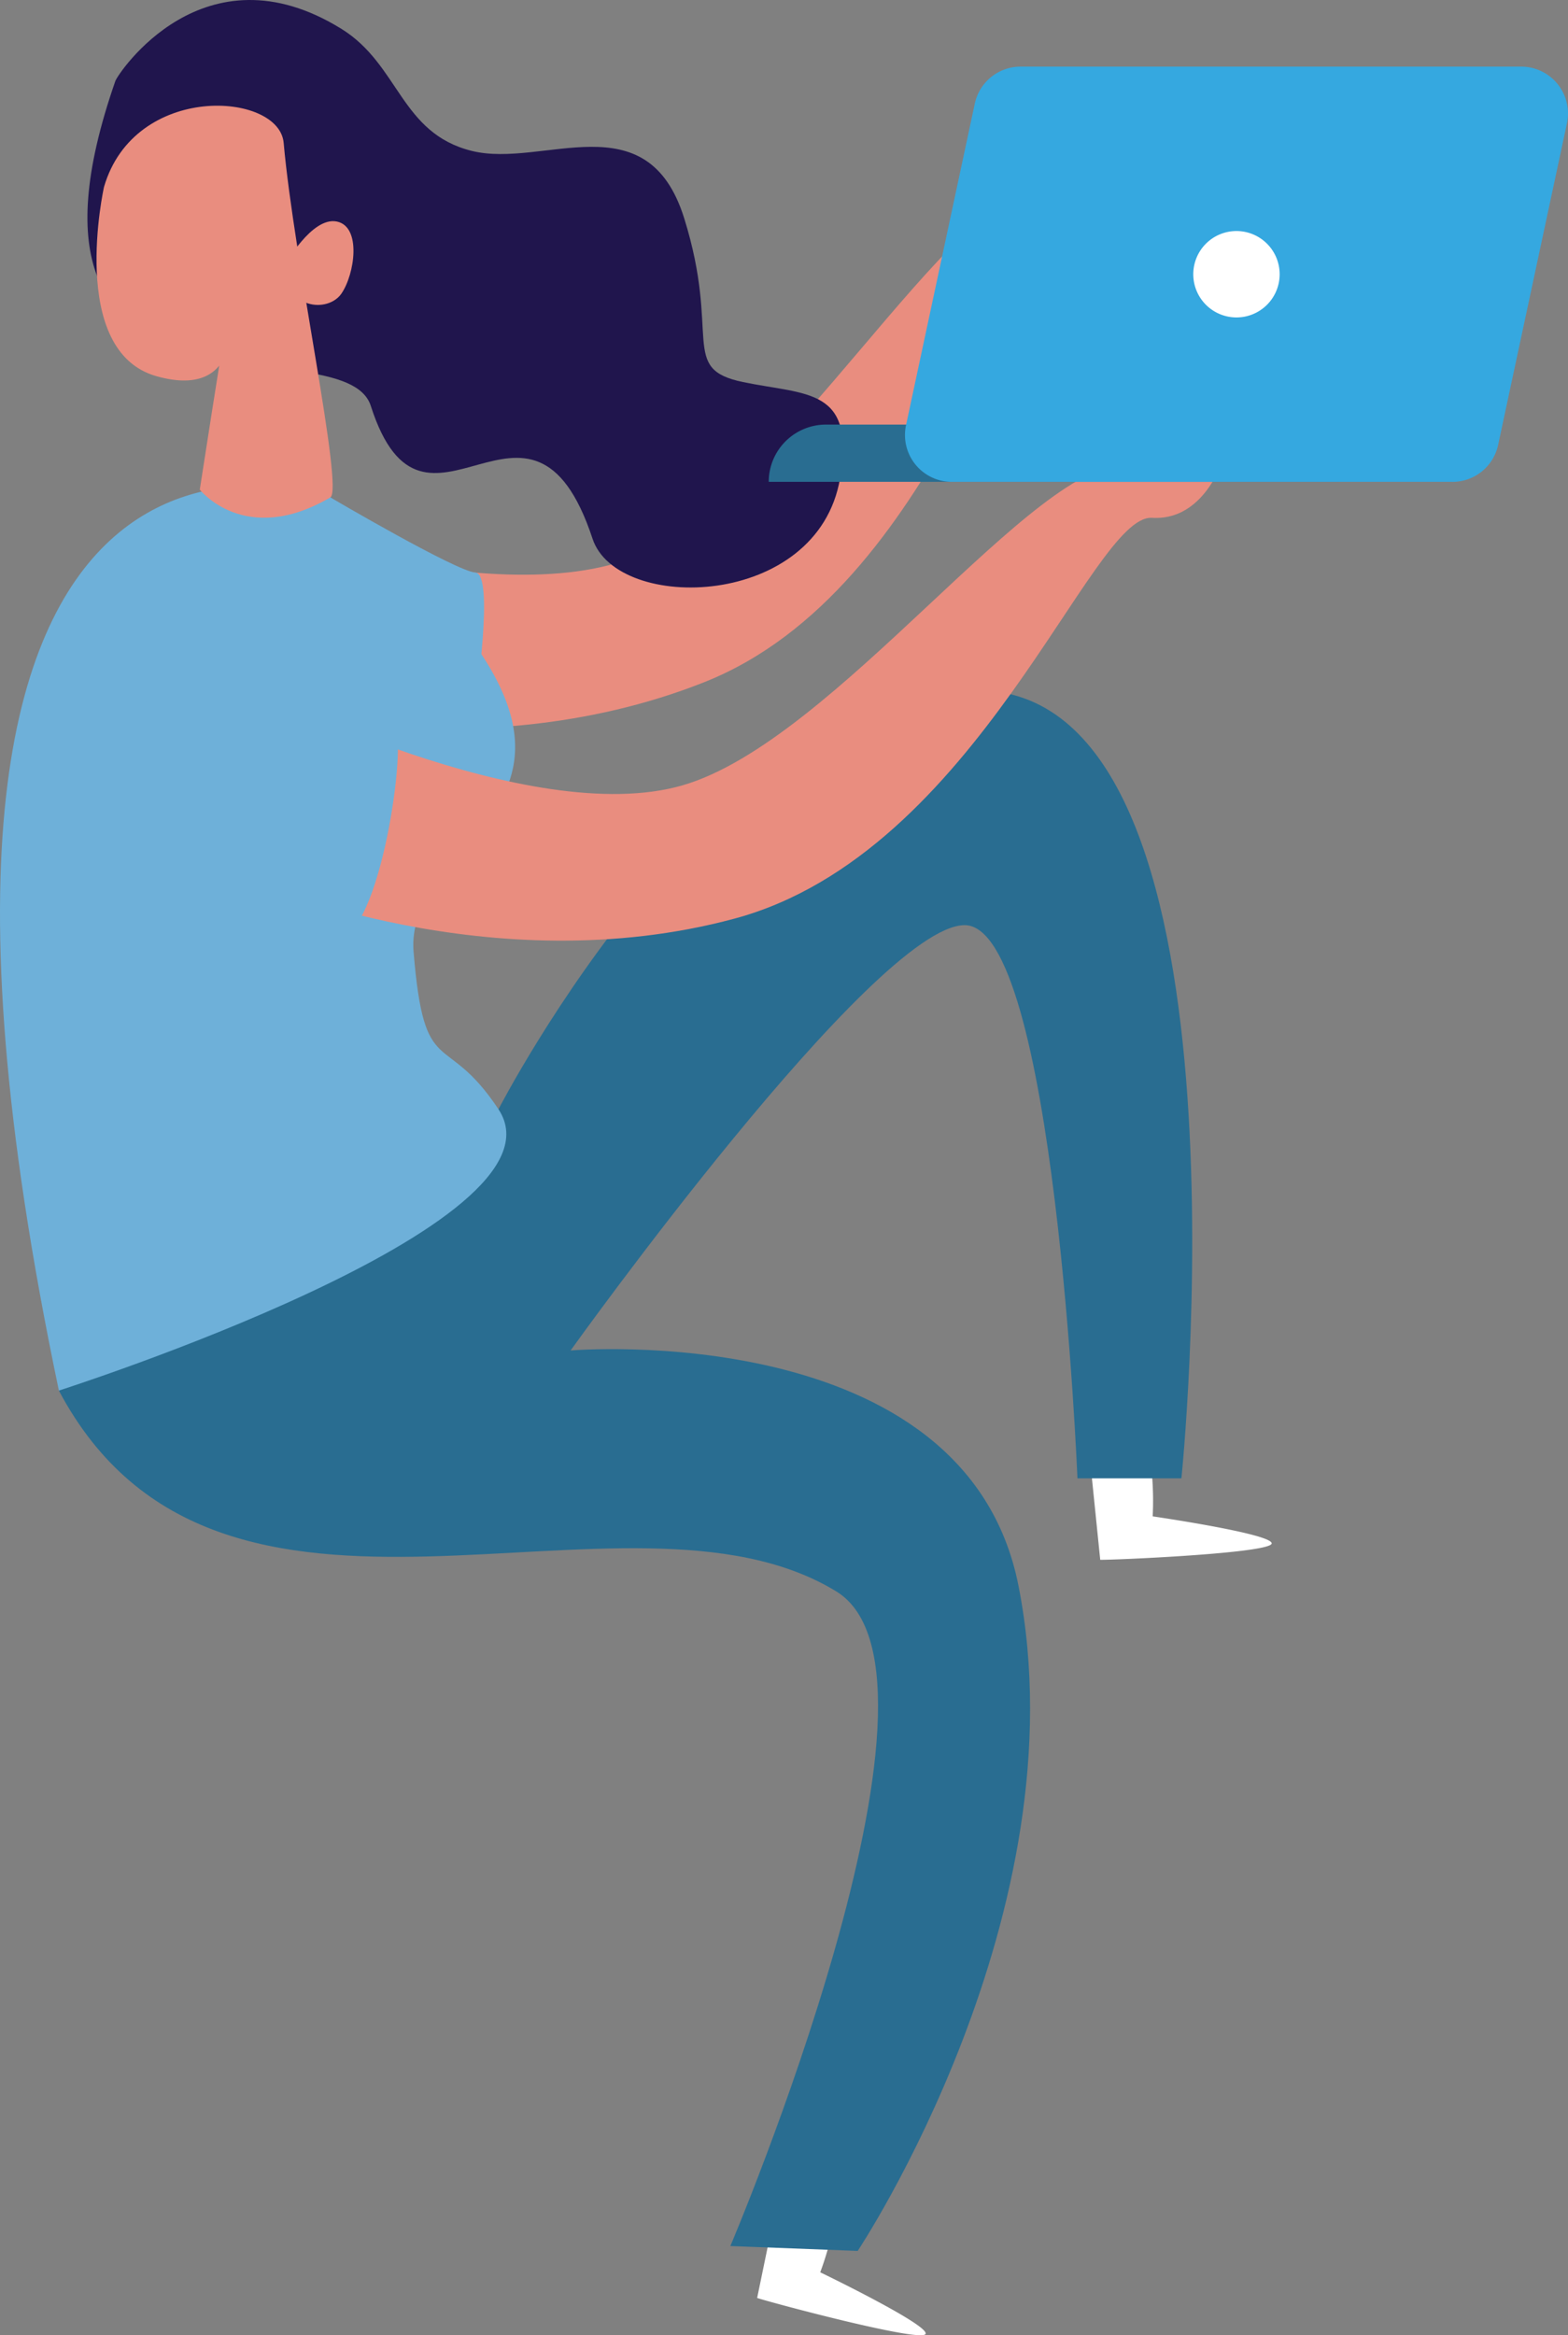 <svg xmlns="http://www.w3.org/2000/svg" xmlns:xlink="http://www.w3.org/1999/xlink" id="Groupe_3090" data-name="Groupe 3090" width="161.632" height="240.662" viewBox="0 0 161.632 240.662"><rect x="0" y="0" width="161.632" height="240.662" fill="#808080" stroke="none"/><defs><clipPath id="clip-path"><rect id="Rectangle_1010" data-name="Rectangle 1010" width="161.632" height="240.662" fill="none"></rect></clipPath></defs><g id="Groupe_3089" data-name="Groupe 3089" clip-path="url(#clip-path)"><path id="Trac&#xE9;_1729" data-name="Trac&#xE9; 1729" d="M68.159,91.865l.934,9.175c1.5.026,17.488-.677,17.672-1.672S74.5,96.564,74.5,96.564a31.551,31.551,0,0,0-.084-4.413c-.2-.487-6.258-.286-6.258-.286" transform="translate(44.32 59.708)" fill="#fff"></path><path id="Trac&#xE9;_1730" data-name="Trac&#xE9; 1730" d="M49.161,138.033l-1.866,9.032c1.421.475,16.882,4.609,17.357,3.715s-10.854-6.36-10.854-6.36a31.372,31.372,0,0,0,1.244-4.233c-.041-.525-5.881-2.154-5.881-2.154" transform="translate(30.753 89.756)" fill="#fff"></path><path id="Trac&#xE9;_1731" data-name="Trac&#xE9; 1731" d="M48.992,86.305S72.784,40.016,100.123,43.24s19.267,81.1,19.267,81.1H108.673S106.35,67.2,97.013,67.331s-40.585,43.832-40.585,43.832S97.14,107.7,102.6,135.436c6.631,33.71-16.578,68.523-16.578,68.523l-13.128-.5S97.912,144.6,83.806,135.989C62.09,122.726,20.256,146.548,3.678,115.3Z" transform="translate(2.392 28.012)" fill="#296d91"></path><path id="Trac&#xE9;_1732" data-name="Trac&#xE9; 1732" d="M13.088,46.473S42.741,57.558,57.9,51.218,90.143,13.495,99.813,13.128s10.047-3.82,10.047-3.82-.749,8.647-7.043,8.987S89.026,54.624,64.8,64.245,15.35,66.128,15.35,66.128,9.71,50.485,13.088,46.473" transform="translate(7.809 6.053)" fill="#e98d7f"></path><path id="Trac&#xE9;_1733" data-name="Trac&#xE9; 1733" d="M34.051,31.538S-17.227,12.715,6.07,123.587c0,0,53.255-17.006,45.314-28.992-5.525-8.34-7.644-2.743-8.75-16.214s29.221-15.128-8.583-46.844" transform="translate(0 19.721)" fill="#6eb0d9"></path><path id="Trac&#xE9;_1734" data-name="Trac&#xE9; 1734" d="M8.345,8.336c.257-.733,9.1-14.153,23.3-5.36,5.985,3.708,6.071,10.751,13.438,12.577s18.08-5.259,21.892,6.936S66.427,38,73.033,39.372s11.616.546,10.009,9.931C80.73,62.8,60.064,63.19,57.531,55.524c-6.4-19.387-17.324,3.558-22.858-13.689-2.8-8.728-39.621,4.654-26.328-33.5" transform="translate(3.551 0)" fill="#20154d"></path><path id="Trac&#xE9;_1735" data-name="Trac&#xE9; 1735" d="M17.8,18.328s2.764-5,5.337-4.479,1.858,5.431.477,7.433S17.756,22.95,17.8,18.328" transform="translate(11.577 8.98)" fill="#e98d7f"></path><path id="Trac&#xE9;_1736" data-name="Trac&#xE9; 1736" d="M6.8,14.973S3.011,31.9,12.222,34.483s7.532-7.18,7.164-5.337-2.713,17.021-2.713,17.021,4.664,5.946,13.458.8c1.4-.82-3.746-24.511-4.812-36.541C24.853,5.17,9.959,4.167,6.8,14.973" transform="translate(3.921 4.292)" fill="#e98d7f"></path><path id="Trac&#xE9;_1737" data-name="Trac&#xE9; 1737" d="M16.652,53.273s28.194,14.4,43.976,9.835,36.347-33.789,46-33.048,10.415-2.645,10.415-2.645-1.734,8.5-8.025,8.123S91.164,70.052,66,76.84s-49.347-3.784-49.347-3.784-3.812-16.184,0-19.783" transform="translate(9.726 17.827)" fill="#e98d7f"></path><path id="Trac&#xE9;_1738" data-name="Trac&#xE9; 1738" d="M20.776,31.061s12.964,7.618,14.959,7.751,0,13.483,0,13.483S17.667,43.331,20.776,31.061" transform="translate(13.275 20.197)" fill="#6eb0d9"></path><path id="Trac&#xE9;_1739" data-name="Trac&#xE9; 1739" d="M17.039,40.164S34.2,46.826,35.317,49.247,33.4,72.087,28.822,70.8,8.756,66.938,8.433,56.939,11.3,37.823,17.039,40.164" transform="translate(5.469 25.875)" fill="#6eb0d9"></path><path id="Trac&#xE9;_1740" data-name="Trac&#xE9; 1740" d="M106.818,32.416h-58.8a5.9,5.9,0,0,1,5.9-5.9h52.9Z" transform="translate(31.224 17.241)" fill="#296d91"></path><path id="Trac&#xE9;_1741" data-name="Trac&#xE9; 1741" d="M112.958,46.952h-51.6a4.826,4.826,0,0,1-4.72-5.835L63.726,7.978a4.826,4.826,0,0,1,4.718-3.817h51.6A4.825,4.825,0,0,1,124.767,10l-7.091,33.14a4.825,4.825,0,0,1-4.718,3.815" transform="translate(36.756 2.706)" fill="#35a8e0"></path><path id="Trac&#xE9;_1742" data-name="Trac&#xE9; 1742" d="M83.442,18.88a4.452,4.452,0,1,1-4.452-4.452,4.453,4.453,0,0,1,4.452,4.452" transform="translate(48.467 9.382)" fill="#fff"></path></g></svg>